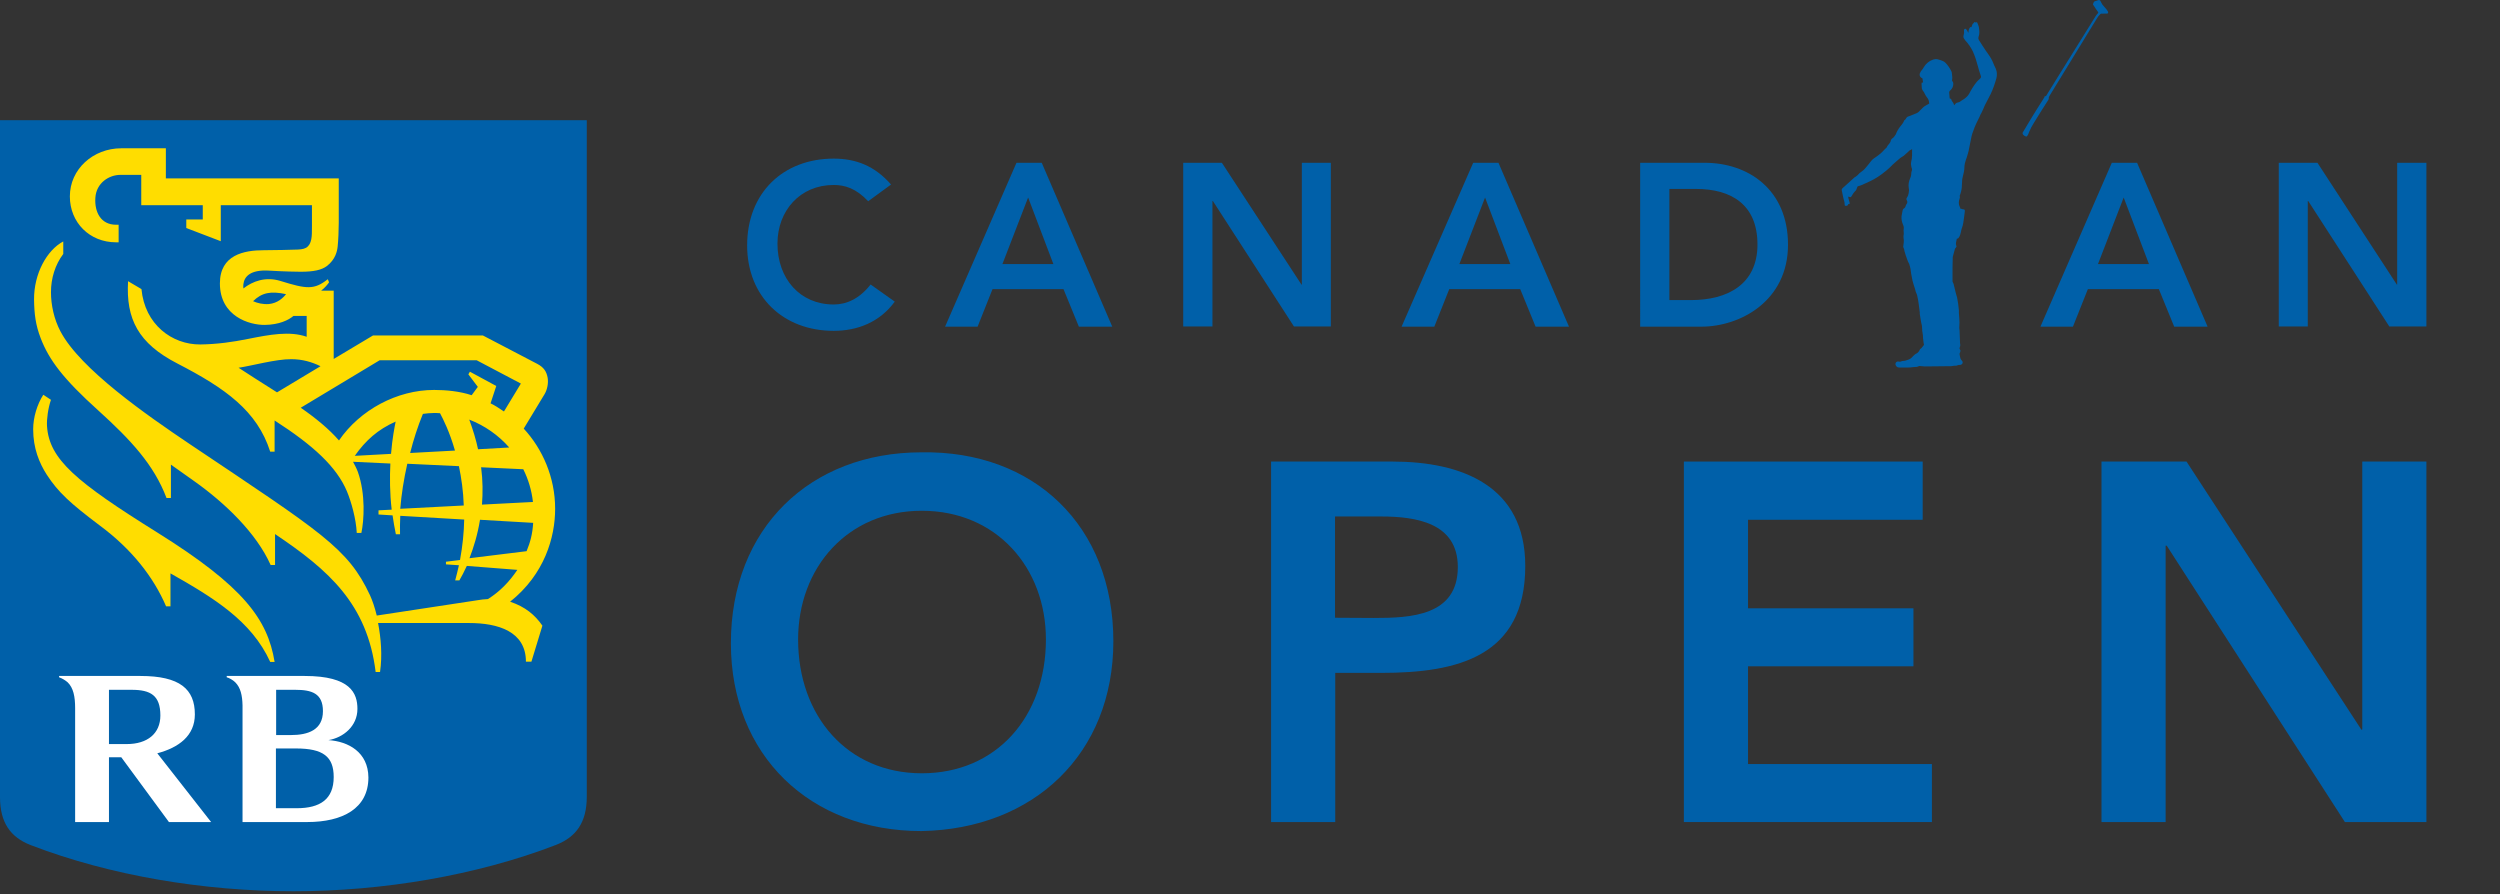 <svg xml:space="preserve" style="enable-background:new 0 0 1138 407;" viewBox="0 0 1138 407" y="0px" x="0px" xmlns:xlink="http://www.w3.org/1999/xlink" xmlns="http://www.w3.org/2000/svg" id="Layer_1" version="1.1">
<rect x="0" y="0" width="1138" height="407" fill="#333333" stroke="none"/>
<style type="text/css">
	.st0{fill:#0060A9;}
	.st1{fill:#FFDD00;}
	.st2{fill:#FFFFFF;}
	.st3{clip-path:url(#SVGID_00000142149914093208512190000016486582077654346932_);fill:#FFFFFF;}
</style>
<g>
	<g>
		<g id="GKSMUQ_00000059999215862560968930000018094111205992440745_">
			<g>
				<path d="M869.6,68.2c-0.3,0.3-0.7,0.5-0.9,0.8c-0.7,0.6-1.4,1.2-2,1.8c-0.2,0.2-0.4,0.3-0.6,0.4
					c-0.7,0.4-1.4,0.9-2,1.5c-1.1,1-2.3,1.9-3.3,3c-1.4,1.4-2.9,2.6-4.4,3.7c-2.1,1.6-4.4,2.8-6.9,3.9c-0.7,0.3-1.3,0.6-2,0.9
					c-0.5,0.2-1,0.4-1.5,0.5c-0.4,0.1-0.5,0.2-0.6,0.5c0,0.1,0,0.1,0,0.1c-0.2,0.7-0.5,1.4-1.1,1.9c-0.6,0.6-1,1.3-1.4,2
					c-0.4,0.6-0.5,0.7-1.1,0.4c-0.1,0-0.2-0.1-0.3-0.1c0,0,0,0-0.1,0c-0.1,0.3-0.1,0.5,0,0.8c0.2,0.6,0.4,1.2,0.5,1.7
					c0.1,0.3,0.1,0.6,0,0.9c-0.2,0-0.4,0-0.6,0c-0.1,0.6-0.4,0.8-1,0.8c-0.4,0-0.6-0.1-0.6-0.5c0-0.8-0.1-1.5-0.4-2.3
					c-0.1-0.4-0.2-0.8-0.3-1.2c-0.2-0.9-0.4-1.9-0.6-2.9c-0.1-0.4-0.1-0.7,0.2-1c0.1-0.1,0.1-0.1,0.2-0.2c1.7-1.5,3.4-3.1,5.1-4.6
					c0.2-0.2,0.4-0.4,0.7-0.5c0.6-0.4,1.1-0.8,1.5-1.3c0.2-0.3,0.6-0.6,0.9-0.8c0.9-0.6,1.7-1.3,2.4-2.2c0.8-1,1.7-2,2.5-3.1
					c0.4-0.5,0.9-0.9,1.4-1.2c1.7-1.1,3.3-2.4,4.6-3.9c0.1-0.1,0.2-0.2,0.3-0.3c0.4-0.3,0.7-0.6,0.8-1c0.2-0.4,0.6-0.8,0.9-1.2
					c0.3-0.4,0.6-0.7,0.7-1.2c0.1-0.6,0.4-1.1,0.9-1.4c0.7-0.4,1-1.2,1.5-1.8c0.1-0.1,0.1-0.2,0.1-0.3c0.6-1.5,1.5-2.8,2.6-4.1
					c0.4-0.4,0.6-0.9,0.9-1.4c0,0,0,0,0-0.1c0.1-0.4,0.5-0.6,0.8-0.9c0.2-0.3,0.4-0.7,0.6-0.9c0.1-0.2,0.4-0.3,0.7-0.4
					c1.2-0.5,2.5-0.9,3.8-1.5c0.7-0.3,1.1-0.8,1.6-1.3c0.3-0.3,0.7-0.7,1-1c0.5-0.6,1.2-1,1.9-1.4c0.4-0.2,0.8-0.4,1.2-0.7
					c-0.1-0.8-0.2-1.6-0.7-2.3c-0.6-0.8-1.1-1.5-1.5-2.4c-0.1-0.4-0.4-0.7-0.7-1.1c-0.3-0.4-0.5-0.9-0.5-1.4c0-0.6-0.1-1.1-0.1-1.7
					c0-0.7,0.1-0.7,0.7-0.6c-0.1-0.6-0.2-1.2-0.3-1.9c0,0-0.1,0-0.1-0.1c-1.1-0.4-1.5-1.6-0.9-2.6c0.2-0.4,0.5-0.9,0.8-1.2
					c0.3-0.4,0.6-0.7,0.8-1.2c1-1.7,2.5-2.9,4.3-3.5c0.7-0.2,1.4-0.3,2.1-0.1c0.7,0.2,1.4,0.4,2.1,0.7c0.6,0.2,1,0.5,1.4,0.9
					c1.1,1.1,2,2.5,2.7,3.9c0.1,0.3,0.2,0.6,0.2,0.9c0.1,1,0.3,2,0.1,2.9c0,0.2-0.1,0.4,0.1,0.6c0.6,0.7,0.5,1.5,0.3,2.3
					c-0.2,0.8-0.7,1.5-1.3,2c-0.4,0.4-0.5,0.7-0.4,1.2c0.1,0.8,0.1,1.6,0.2,2.4c0.5,0,0.8,0.4,0.9,0.9c0,0,0,0.1,0,0.1
					c0.2,0.3,0.5,0.7,0.7,1c0.2,0.3,0.3,0.7,0.4,1.1c0.2-0.2,0.4-0.3,0.5-0.5c0.3-0.5,0.8-0.7,1.3-0.8c0.4,0,0.7-0.2,1-0.4
					c0.5-0.4,1.1-0.7,1.7-1.1c1-0.7,1.8-1.4,2.4-2.5c1-1.9,2-3.6,3.4-5.3c0.4-0.5,0.9-0.9,1.4-1.4c0.6-0.5,0.7-0.9,0.4-1.6
					c-0.5-1.4-0.9-2.8-1.3-4.3c-0.6-2.3-1.3-4.5-2.3-6.7c-0.9-1.8-2-3.4-3.4-4.9c-0.1-0.2-0.3-0.4-0.4-0.6c-0.5-0.6-0.6-1.2-0.3-2
					c0.2-0.6,0.2-1.1,0.1-1.7c0-0.1,0-0.2,0-0.3c0-0.3,0.1-0.5,0.4-0.7c0.3-0.1,0.4,0,0.6,0.2c0.4,0.4,0.6,0.8,0.8,1.3
					c0,0.1,0.1,0.2,0.2,0.3c0.1-0.3,0.1-0.6,0.1-0.9c0.1-0.4,0.2-0.9,0.5-1.3c0.2-0.3,0.4-0.5,0.8-0.3c0.1-0.2,0.1-0.4,0.2-0.6
					c0.1-0.4,0.3-0.9,0.7-1.2c0.2-0.1,0.3-0.4,0.5-0.6c0.3,0.2,0.7,0.3,1,0.1c0,0,0.2,0,0.2,0.1c0.1,0.1,0.1,0.1,0.1,0.2
					c0.2,0.7,0.6,1.3,0.7,2c0.2,1.4,0.4,2.8-0.1,4.2c-0.1,0.2-0.1,0.4-0.1,0.5c-0.1,0.4,0,0.8,0.2,1.1c1,1.6,2,3.2,3.1,4.8
					c1.1,1.6,2.3,3.1,3.1,4.9c0.5,1.1,0.9,2.3,1.5,3.4c0.6,1.4,0.6,2.8,0.3,4.2c-0.3,1.3-0.8,2.6-1.2,3.8c-0.8,2.4-2,4.7-3.2,6.9
					c-0.7,1.2-1.2,2.4-1.7,3.6c-0.2,0.5-0.5,1-0.7,1.5c-0.1,0.2-0.2,0.5-0.4,0.7c-0.4,0.9-0.8,1.9-1.3,2.8c-1,1.9-1.8,3.9-2.5,6
					c-0.5,1.6-0.7,3.3-1.1,5c-0.2,1-0.4,2-0.6,3c-0.2,1-0.6,2-0.9,3.1c-0.1,0.3-0.2,0.5-0.3,0.8c-0.4,1.2-0.7,2.4-0.7,3.6
					c0,1.4-0.4,2.7-0.7,4c-0.3,1.1-0.4,2.2-0.4,3.3c0,1.2-0.1,2.4-0.4,3.5c-0.1,0.7-0.4,1.3-0.6,1.9c0,0.1-0.1,0.3,0,0.4
					c0.1,0.2,0.1,0.4,0,0.7c-0.3,0.9-0.5,1.7-0.4,2.6c0,0.3,0.1,0.7,0.2,0.9c0.2,0.5,0.4,0.9,0.6,1.5c0.3-0.1,0.5-0.1,0.8,0.1
					c0.1,0.1,0.4,0.1,0.6,0.1c0.4,0.1,0.5,0.2,0.5,0.6c0,0.1,0,0.2,0,0.3c-0.2,1.7-0.4,3.4-0.7,5.2c-0.1,0.9-0.4,1.8-0.7,2.6
					c-0.2,0.6-0.3,1.2-0.4,1.7c-0.2,0.9-0.4,1.7-1,2.5c-0.1,0.2-0.3,0.4-0.6,0.4c-0.2,0-0.3,0.1-0.3,0.3c-0.1,0.5-0.2,1-0.3,1.5
					c-0.1,0.5-0.1,0.9,0.1,1.4c0.2,0.3,0.1,0.6-0.1,0.8c-0.6,0.5-0.6,1.2-0.8,1.8c-0.2,0.7-0.4,1.4-0.6,2.2c0,0.1-0.1,0.2-0.1,0.4
					c0,1.7-0.1,3.3-0.1,5c0,1.5,0,3.1,0,4.6c0,0.4,0,0.9,0,1.4c0,0.2,0.1,0.4,0.2,0.6c0.1,0.2,0.2,0.4,0.3,0.7
					c0.3,1.2,0.6,2.5,0.9,3.7c0.2,0.9,0.5,1.7,0.7,2.5c0.2,1,0.3,2,0.5,3c0.1,0.9,0.2,1.8,0.3,2.8c0,0.4,0,0.7,0,1.1
					c0.1,0.9,0.1,1.9,0.2,2.8c0.1,1.1,0.1,2.2,0,3.3c-0.1,0.6,0,1.2,0.1,1.8c0.1,1.7,0.1,3.5,0.2,5.2c0,0.4,0,0.8,0.1,1.2
					c0.1,0.5,0,0.9-0.2,1.4c-0.2,0.4-0.1,0.8,0.1,1c0.4,0.5,0.2,0.9,0,1.4c-0.1,0.2-0.2,0.4-0.2,0.7c0.1,0.6,0.2,1.2,0.4,1.9
					c0.1,0.4,0.4,0.8,0.7,1.1c0.7,0.7,0.2,1.8-0.8,1.9c-0.4,0-0.9,0-1.3,0.2c-0.6,0.3-1.2,0.1-1.7,0.2c-0.5,0.1-0.9,0.2-1.5,0.2
					c-0.7,0-1.3,0-1.9,0c-3.2,0-6.5,0.1-9.7,0.1c-0.4,0-0.9-0.1-1.3-0.1c-0.4,0-0.7-0.1-1.1-0.1c-0.1,0-0.3,0.1-0.4,0.1
					c-0.3,0.2-0.6,0.2-0.9,0.3c-0.5,0-1,0.1-1.5,0.1c-1.1,0.2-2.1,0.2-3.2,0.2c-1.1,0-2.2,0-3.3,0c-0.9,0-1.4-0.6-1.6-1.2
					c-0.3-0.9,0.5-1.8,1.5-1.5c0.4,0.1,0.7,0.1,1-0.1c0.3-0.1,0.6-0.2,0.9-0.2c1,0,1.8-0.4,2.7-0.7c0.5-0.2,0.9-0.5,1.3-0.9
					c0.3-0.4,0.8-0.8,1.2-1.2c0.3-0.3,0.7-0.5,1.1-0.7c0.6-0.4,1-0.9,1.3-1.6c0.1-0.2,0.2-0.4,0.4-0.5c0.3-0.1,0.5-0.4,0.7-0.7
					c0.2-0.2,0.4-0.5,0.6-0.7c0.2-0.3,0.3-0.6,0.1-0.9c-0.1-0.2-0.1-0.5-0.1-0.8c-0.1-0.3-0.1-0.7-0.1-0.9c0-0.2-0.1-0.4-0.1-0.5
					c0-1-0.1-2.1-0.3-3.1c-0.1-0.3-0.1-0.6-0.1-0.9c0-1-0.1-2.1-0.4-3.1c-0.1-0.6-0.2-1.1-0.3-1.7c-0.1-0.8-0.3-1.6-0.4-2.5
					c0-0.2,0-0.5,0-0.7c-0.1-0.5-0.1-1.1-0.2-1.6c-0.1-0.8-0.2-1.5-0.3-2.3c-0.2-1.1-0.3-2.3-0.6-3.4c-0.1-0.7-0.4-1.3-0.7-2
					c-0.1-0.5-0.3-1-0.4-1.5c-0.1-0.4-0.3-0.8-0.4-1.2c-0.2-0.8-0.5-1.6-0.7-2.4c-0.2-1-0.4-2-0.6-3.1c-0.1-0.7-0.2-1.5-0.3-2.2
					c-0.1-0.8-0.4-1.5-0.6-2.3c-0.3-0.7-0.7-1.3-0.9-2c-0.5-1.3-0.9-2.6-1.3-4c-0.1-0.2,0-0.4-0.1-0.6c-0.1-0.2-0.1-0.4-0.2-0.6
					c-0.2-0.3-0.3-0.7-0.2-1c0.1-0.5,0.1-1,0.2-1.6c0.1-0.7,0-1.4-0.1-2.1c-0.1-0.5,0-1.1,0.1-1.7c0-0.2,0-0.4,0-0.6
					c-0.1-0.7-0.1-1.4,0-2.1c0-0.2,0-0.4,0-0.6c-0.1-0.4-0.2-0.8-0.4-1.2c-0.5-1.2-0.7-2.4-0.6-3.7c0.1-0.9,0.4-1.8,0.5-2.7
					c0.1-0.4,0.3-0.7,0.7-0.9c0.3-0.2,0.5-0.5,0.6-0.8c0.1-0.5,0.3-0.9,0.6-1.3c0.3-0.4,0.3-1,0-1.5c-0.3-0.5-0.2-0.9,0.1-1.3
					c0.7-1,0.8-2.2,0.9-3.4c0-0.3-0.1-0.5-0.1-0.8c-0.3-1.6,0-3.1,0.6-4.5c0.3-0.7,0.5-1.3,0.5-2c0-0.5,0.1-1.1,0.3-1.6
					c0.1-0.3,0.1-0.6,0-0.9c-0.1-0.2-0.1-0.4-0.2-0.6c-0.2-0.8-0.3-1.6-0.1-2.5c0.5-1.9,0.4-3.8,0.4-5.8
					C869.7,68.4,869.7,68.4,869.6,68.2z" class="st0"></path>
				<path d="M931.3,43.8c1.9-3,3.7-6,5.5-8.9c5.7-9.2,11.4-18.3,17.1-27.5c0.3-0.5,0.7-0.9,1.1-1.4
					c0.2-0.2,0.2-0.4,0-0.6c-0.7-0.9-1.3-1.9-1.9-2.8c-0.2-0.3-0.5-0.5-0.3-0.9c0.2-0.5,0.3-1.1,1-1.2c0.4-0.1,0.8-0.3,1.2-0.4
					c0.6-0.2,0.9-0.1,1.2,0.5c0.4,0.9,0.8,1.6,1.5,2.3c0.4,0.5,0.8,0.9,1.2,1.4c0.2,0.3,0.4,0.6,0.6,0.9c0.3,0.6,0.1,1.1-0.7,1
					c-0.7-0.1-1.5,0.1-2.2,0c-0.3,0-0.4,0.1-0.6,0.3c-0.6,0.6-1.1,1.2-1.5,1.9c-7.1,11.6-14.2,23.2-21.3,34.8
					c-0.3,0.5-0.7,1-0.6,1.7c0,0.1-0.1,0.2-0.1,0.4c-1,1.6-2,3.1-3,4.7c-1.2,1.9-2.4,3.8-3.6,5.8c-0.9,1.4-1.7,2.9-2.3,4.4
					c-0.1,0.4-0.3,0.8-0.5,1.2c-0.1,0.2-0.3,0.4-0.4,0.6c-0.2,0.2-0.4,0.2-0.6,0.1c-0.5-0.2-1-0.5-1.3-1c-0.1-0.2-0.2-0.4-0.1-0.7
					c1.4-2.3,2.8-4.7,4.2-7c1.5-2.5,3.1-5,4.7-7.5c0.3-0.5,0.7-1.1,1-1.6C930.6,43.9,930.9,43.6,931.3,43.8z" class="st0"></path>
			</g>
		</g>
	</g>
	<g>
		<path d="M395.2,91.6c-5.5-5.8-10.5-7.4-15.7-7.4c-15.4,0-25.6,11.8-25.6,26.7c0,15.9,10.2,27.7,25.6,27.7
			c6,0,11.8-2.7,16.8-9.1l11,7.8c-6.8,9.3-16.9,13.3-27.8,13.3c-23,0-39.4-15.6-39.4-38.9c0-23.9,16.4-39.5,39.4-39.5
			c10.1,0,18.7,3.3,26.1,11.8L395.2,91.6L395.2,91.6z" class="st0"></path>
		<path d="M479.5,120.2L468,89.9l-11.7,30.3H479.5L479.5,120.2z M462.7,74.1h11.5l32.1,74.6h-15.2l-7-17.1h-32.3
			l-6.8,17.1h-14.8L462.7,74.1L462.7,74.1z" class="st0"></path>
		<polygon points="538.6,74.1 556.2,74.1 592.4,129.5 592.6,129.7 592.4,129.7 592.6,129.5 592.6,74.1 605.8,74.1 
			605.8,148.6 589,148.6 552.1,91.5 551.9,91.5 551.9,148.6 538.6,148.6" class="st0"></polygon>
		<path d="M978.2,120.2l-11.5-30.3L955,120.2H978.2L978.2,120.2z M961.3,74.1h11.5l32.1,74.6h-15.2l-7-17.1h-32.3
			l-6.8,17.1h-14.8L961.3,74.1L961.3,74.1z" class="st0"></path>
		<polygon points="1037.3,74.1 1054.9,74.1 1091,129.5 1091.2,129.7 1091,129.7 1091.2,129.5 1091.2,74.1 1104.5,74.1 
			1104.5,148.6 1087.6,148.6 1050.7,91.5 1050.5,91.5 1050.5,148.6 1037.3,148.6" class="st0"></polygon>
		<path d="M687.5,120.2L676,89.9l-11.7,30.3H687.5L687.5,120.2z M670.6,74.1h11.5l32.1,74.6h-15.2l-7-17.1h-32.3
			l-6.8,17.1h-14.9L670.6,74.1L670.6,74.1z" class="st0"></path>
		<path d="M769.8,136.6c16.6,0,30.2-7.2,30.2-25.3s-11.8-25.3-28-25.3h-12.1v50.6L769.8,136.6L769.8,136.6z M746.6,74.1
			H776c19.6,0,37.9,12,37.9,37.3c0,25.5-21.6,37.3-39.5,37.3h-27.8V74.1L746.6,74.1z" class="st0"></path>
		<path d="M419.6,352c34.1,0,56.5-25.9,56.5-60.9c0-32.7-22.5-58.6-56.5-58.6c-33.8,0-56.3,25.9-56.3,58.6
			C363.3,326,385.8,352,419.6,352L419.6,352z M419.4,205.9c51.2-0.9,87.4,33.4,87.4,86c0,51.2-36.2,85.5-87.4,86.4
			c-50.5,0-86.7-34.3-86.7-85.5C332.7,240.3,368.9,205.9,419.4,205.9L419.4,205.9z" class="st0"></path>
		<path d="M625.4,281.3c16.7,0,38.2-0.9,38.2-23.2c0-20.2-19.2-23-35-23h-20.9v46.1L625.4,281.3L625.4,281.3z
			 M578.6,210.1h55.2c31.7,0,60.5,11.1,60.5,47.5c0,41.3-30.8,48.7-65.6,48.7h-20.9v67.9h-29.2L578.6,210.1L578.6,210.1z" class="st0"></path>
		<polygon points="766.5,210.1 875.2,210.1 875.2,236.6 795.7,236.6 795.7,276.9 871,276.9 871,303.3 795.7,303.3 
			795.7,347.8 879.4,347.8 879.4,374.2 766.5,374.2" class="st0"></polygon>
		<polygon points="956.6,210.1 995.3,210.1 1074.8,332 1075.3,332.5 1074.8,332.5 1075.3,332 1075.3,210.1 
			1104.5,210.1 1104.5,374.2 1067.4,374.2 986.3,248.4 985.8,248.4 985.8,374.2 956.6,374.2" class="st0"></polygon>
		<path d="M267.1,362.7c0,11.6-4.8,18.3-14,21.9c-36.1,13.9-78.8,21.1-119.5,21.1S50.1,398.6,14,384.7
			c-9.3-3.6-14-10.3-14-21.9V54.7h267.1L267.1,362.7L267.1,362.7z" class="st0"></path>
		<path d="M71.6,242.4c-37-23.1-49.2-33.3-50.2-48.4c-0.2-3.1,0.5-8.3,1.8-12l-3.5-2.3c-2.8,4.4-4.6,10.3-4.6,15.7
			c0,8.7,2.8,15.4,6.2,20.7c5.2,8,10.7,13,24.1,23.1C60,250,69.9,262.7,75.6,276h2V261c19.6,11.1,36.9,21.6,45.4,40.3h2
			C121.8,281.8,110.8,266.9,71.6,242.4L71.6,242.4z" class="st1"></path>
		<path d="M180.1,191.9c-8.1,3.6-13.7,8.6-18.6,15.6l16.5-0.9C178.6,199.3,179.6,194.5,180.1,191.9L180.1,191.9z
			 M239.7,250.9c1.7-4.1,2.7-7.9,3-12.9l-24.2-1.4c-1.1,6.8-2.9,12.6-4.8,17.5L239.7,250.9L239.7,250.9z M213.6,191
			c1.7,4.6,3.1,9.2,4,13.5l14.2-0.8C226.9,198.1,220.6,193.7,213.6,191L213.6,191z M207.1,205.1c-2.4-8.4-5.3-14.2-6.8-17
			c-1-0.1-2-0.1-2.9-0.1c-1.6,0-3.3,0.2-4.9,0.4c-2.4,5.9-4.3,11.8-5.8,17.8L207.1,205.1L207.1,205.1z M219,212.7
			c0.8,6,0.8,11.7,0.4,17l23.2-1.2c-0.6-5.3-2.1-10.3-4.4-14.9L219,212.7L219,212.7z M211.1,230.1c-0.2-6.6-1.1-12.6-2.2-17.9
			l-23.5-1.1c-1.6,7.1-2.7,14.1-3.2,20.5L211.1,230.1L211.1,230.1z M214.7,179.9l2.8-3.8l-4.3-5.7l0.7-1.2l12,6.5l-2.6,7.9
			c1.9,0.9,3.7,2.1,6.1,3.7l7.7-12.7L217,164h-44.2l-35.9,21.6c6.8,4.7,12.9,9.7,17.4,14.9c9.6-14,26.5-23,43.3-23
			C203,177.5,209.3,178.1,214.7,179.9L214.7,179.9z M126.1,178.6l19.8-11.9c-3.9-1.9-8.2-3.2-13.3-3.2c-6.8-0.1-18.4,3.1-24,3.9
			C111.2,169.1,120,174.8,126.1,178.6L126.1,178.6z M130.2,133.9c-7-1.5-11-0.7-15,3.2c2,0.9,4.5,1.5,7.2,1.3
			C126.3,138,128.8,135.7,130.2,133.9L130.2,133.9z M241.9,301.2h-2.5c0-13.8-12.7-17.6-25.9-17.6h-41.4c1.3,6.8,2,14.7,0.9,22.3h-2
			c-3.8-31-21.4-46.4-45.8-62.8v14.1h-2c-6.5-14.6-20.8-28.2-34.4-37.9l0,0c-3.6-2.6-7.3-5.2-11-7.8v15.2h-2
			c-5.7-15.1-16.2-26.4-31-39.8c-16.1-14.5-22.5-23.1-26.3-33c-2.3-6-2.9-10.9-3-17.5c-0.1-11.8,5.8-22.5,13.3-26.5v5.7
			c-3.7,4.9-5.6,11.1-5.6,17.4c0,5.8,1.4,12.3,4.3,17.8c9,17.2,39.5,38.3,58.8,51.3c60.1,40.3,72.1,47.4,82.1,68.8
			c1.1,2.4,2.2,5.6,3.1,9.3c8.7-1.3,40.2-6.1,46-7c1.1-0.2,3.4-0.5,4.6-0.5c5.4-3.4,9.7-7.8,13.4-13.3l-23-1.8
			c-1.2,2.6-2.4,4.9-3.4,6.6h-1.9c0.6-2.3,1.2-4.6,1.7-6.9l-5.9-0.4v-1.2l6.4-0.8c1.2-6.5,1.8-12.7,1.9-18.4l-29.1-1.7
			c-0.1,3-0.2,5.8-0.1,8.4h-1.9c-0.6-2.9-1.1-5.8-1.5-8.6l-6.4-0.4v-1.9l6-0.3c-0.9-7.7-0.9-14.9-0.6-21l-17-0.8
			c0.8,1.5,1.6,3,2.2,4.6c3.6,10.2,2.8,22.2,1.6,27.8h-2.1c-0.3-6.4-2.5-14.2-4.5-19c-4.7-11.1-15.2-20.8-32.9-32.2v14.2h-2
			c-5.9-18.6-20.5-28.9-42.2-40.1c-17.9-9.2-23.5-20.3-22.5-37.5l6.1,3.6c1.5,16.1,13.9,25.3,26.8,25.2c7.6-0.1,14.7-1.1,21.6-2.5
			c10-2,19.1-3.7,26.8-1v-9.5h-6c-2.2,1.9-6.5,4-13,4.1c-7.1,0.1-20.5-3.9-20.5-18.9c0-13,11-15.1,20-15.1c4.8,0,12.8-0.2,15.5-0.3
			c2-0.1,3.5-0.4,4.5-1.4c1-1,1.3-2,1.6-3.3c0.3-1.6,0.3-3.3,0.3-6c0-1,0-9.5,0-9.5h-41.5v16.4l-15.7-6v-3.9h7.5v-6.5h-28V79.6h-9.5
			c-5.1,0-11,3.6-11.4,10.5c-0.4,6.6,2.6,12.2,9.4,12.2H54v8h-1.2c-12,0-21-9-21-20.9c0-12.4,10.6-21.9,23.4-21.9h20.3v13.7h78.7
			c0,0,0,16.3,0,20.2c0,3.4-0.2,8-0.5,10.8c-0.2,2.1-1,5.9-4.9,8.9c-2.4,1.8-6,2.6-11.9,2.6c-1.9,0-7.5-0.1-14.2-0.5
			c-9-0.6-11.5,2.9-11.9,6.1c-0.1,0.7-0.1,1.3,0,2c4.2-3.3,10.1-5.5,16.9-3.4c11.9,3.7,15.3,4.1,21.5-0.8l0.6,1.4
			c-0.7,1-1.9,2.5-3.6,3.8h5.7v31.1l17.9-10.7h50c0,0,21.2,11.1,24.7,12.9c3.1,1.6,4.3,3.6,4.8,6.4c0.4,2.4-0.2,5.4-1.4,7.4
			c-0.7,1.2-6.5,10.7-9.5,15.7c8.5,9.2,14.3,22.1,14.3,36.5c0,13-4.8,29.8-20.5,42.3c6.9,2.3,11.3,6,14.7,10.9L241.9,301.2
			L241.9,301.2z" class="st1"></path>
		<path d="M135.1,367.9c-3.2,0-9.5,0-9.5,0v-27.2c0,0,5.2,0,9.1,0c12.4,0,17.2,3.7,17.2,13
			C151.9,363.9,145.6,367.9,135.1,367.9L135.1,367.9z M134.4,314c7.5,0,12.6,1.6,12.6,9.7c0,8.6-6.8,10.9-14.6,10.9
			c-3.8,0-6.7,0-6.7,0V314C125.6,314,129.8,314,134.4,314L134.4,314z M149.5,336.9c6.7-1.1,13.2-6.3,13.2-14.2c0-7.1-3.1-15-24-15
			c-15.7,0-35.5,0-35.5,0v0.6c1.1,0.3,2.8,1.2,3.9,2.3c2.4,2.4,3.2,5.9,3.3,10.5v53.1c0,0,19.5,0,29.4,0c16.2,0,27.9-6.2,27.9-20.3
			C167.6,342.4,158.6,337.5,149.5,336.9L149.5,336.9z" class="st2"></path>
		<path d="M49.6,314c0,0,5.8,0,10.3,0c8.6,0,13.1,2.5,13.1,11.7c0,8.2-5.9,13-15.3,13c-3.8,0-8.1,0-8.1,0V314L49.6,314z
			 M76.9,374.2h19.2l-24.5-31.3c9.8-2.6,17.1-8,17.1-17.7c0-11.5-6.8-17.5-24.8-17.5c-15.9,0-37,0-37,0v0.6c1.4,0.5,2.9,1.4,3.9,2.3
			c2.6,2.5,3.4,6.5,3.4,11.7v51.9h15.4v-29.5c0,0,3.3,0,5.6,0L76.9,374.2L76.9,374.2z" class="st2"></path>
		<g>
			<g>
				<defs>
					<rect height="392.5" width="1104.5" y="13.2" id="SVGID_1_"></rect>
				</defs>
				<clipPath id="SVGID_00000062908360549095226500000012274561642077954443_">
					
				</clipPath>
				<path d="M229.7,316.8
					c4.1,2.3,5.4,5.4,5.4,5.4c0.2,0.2,0.7,0.1,0.7,0.1l3.3-11.4c0,0-6-4.3-20.3-4.3c-21.6,0-37.8,10.9-37.8,34.7
					c0,26.9,19.3,33.8,36.3,33.8c15.8,0,22-5,22-5v-7.8c0,0-5.6,5.2-17.6,5.2c-9.9,0-24.4-4.5-24.7-26.6c-0.3-20.4,8.6-27,20.5-27
					C224.1,314,227.5,315.5,229.7,316.8L229.7,316.8z" style="clip-path:url(#SVGID_00000062908360549095226500000012274561642077954443_);fill:#FFFFFF;"></path>
			</g>
		</g>
	</g>
</g>
</svg>
